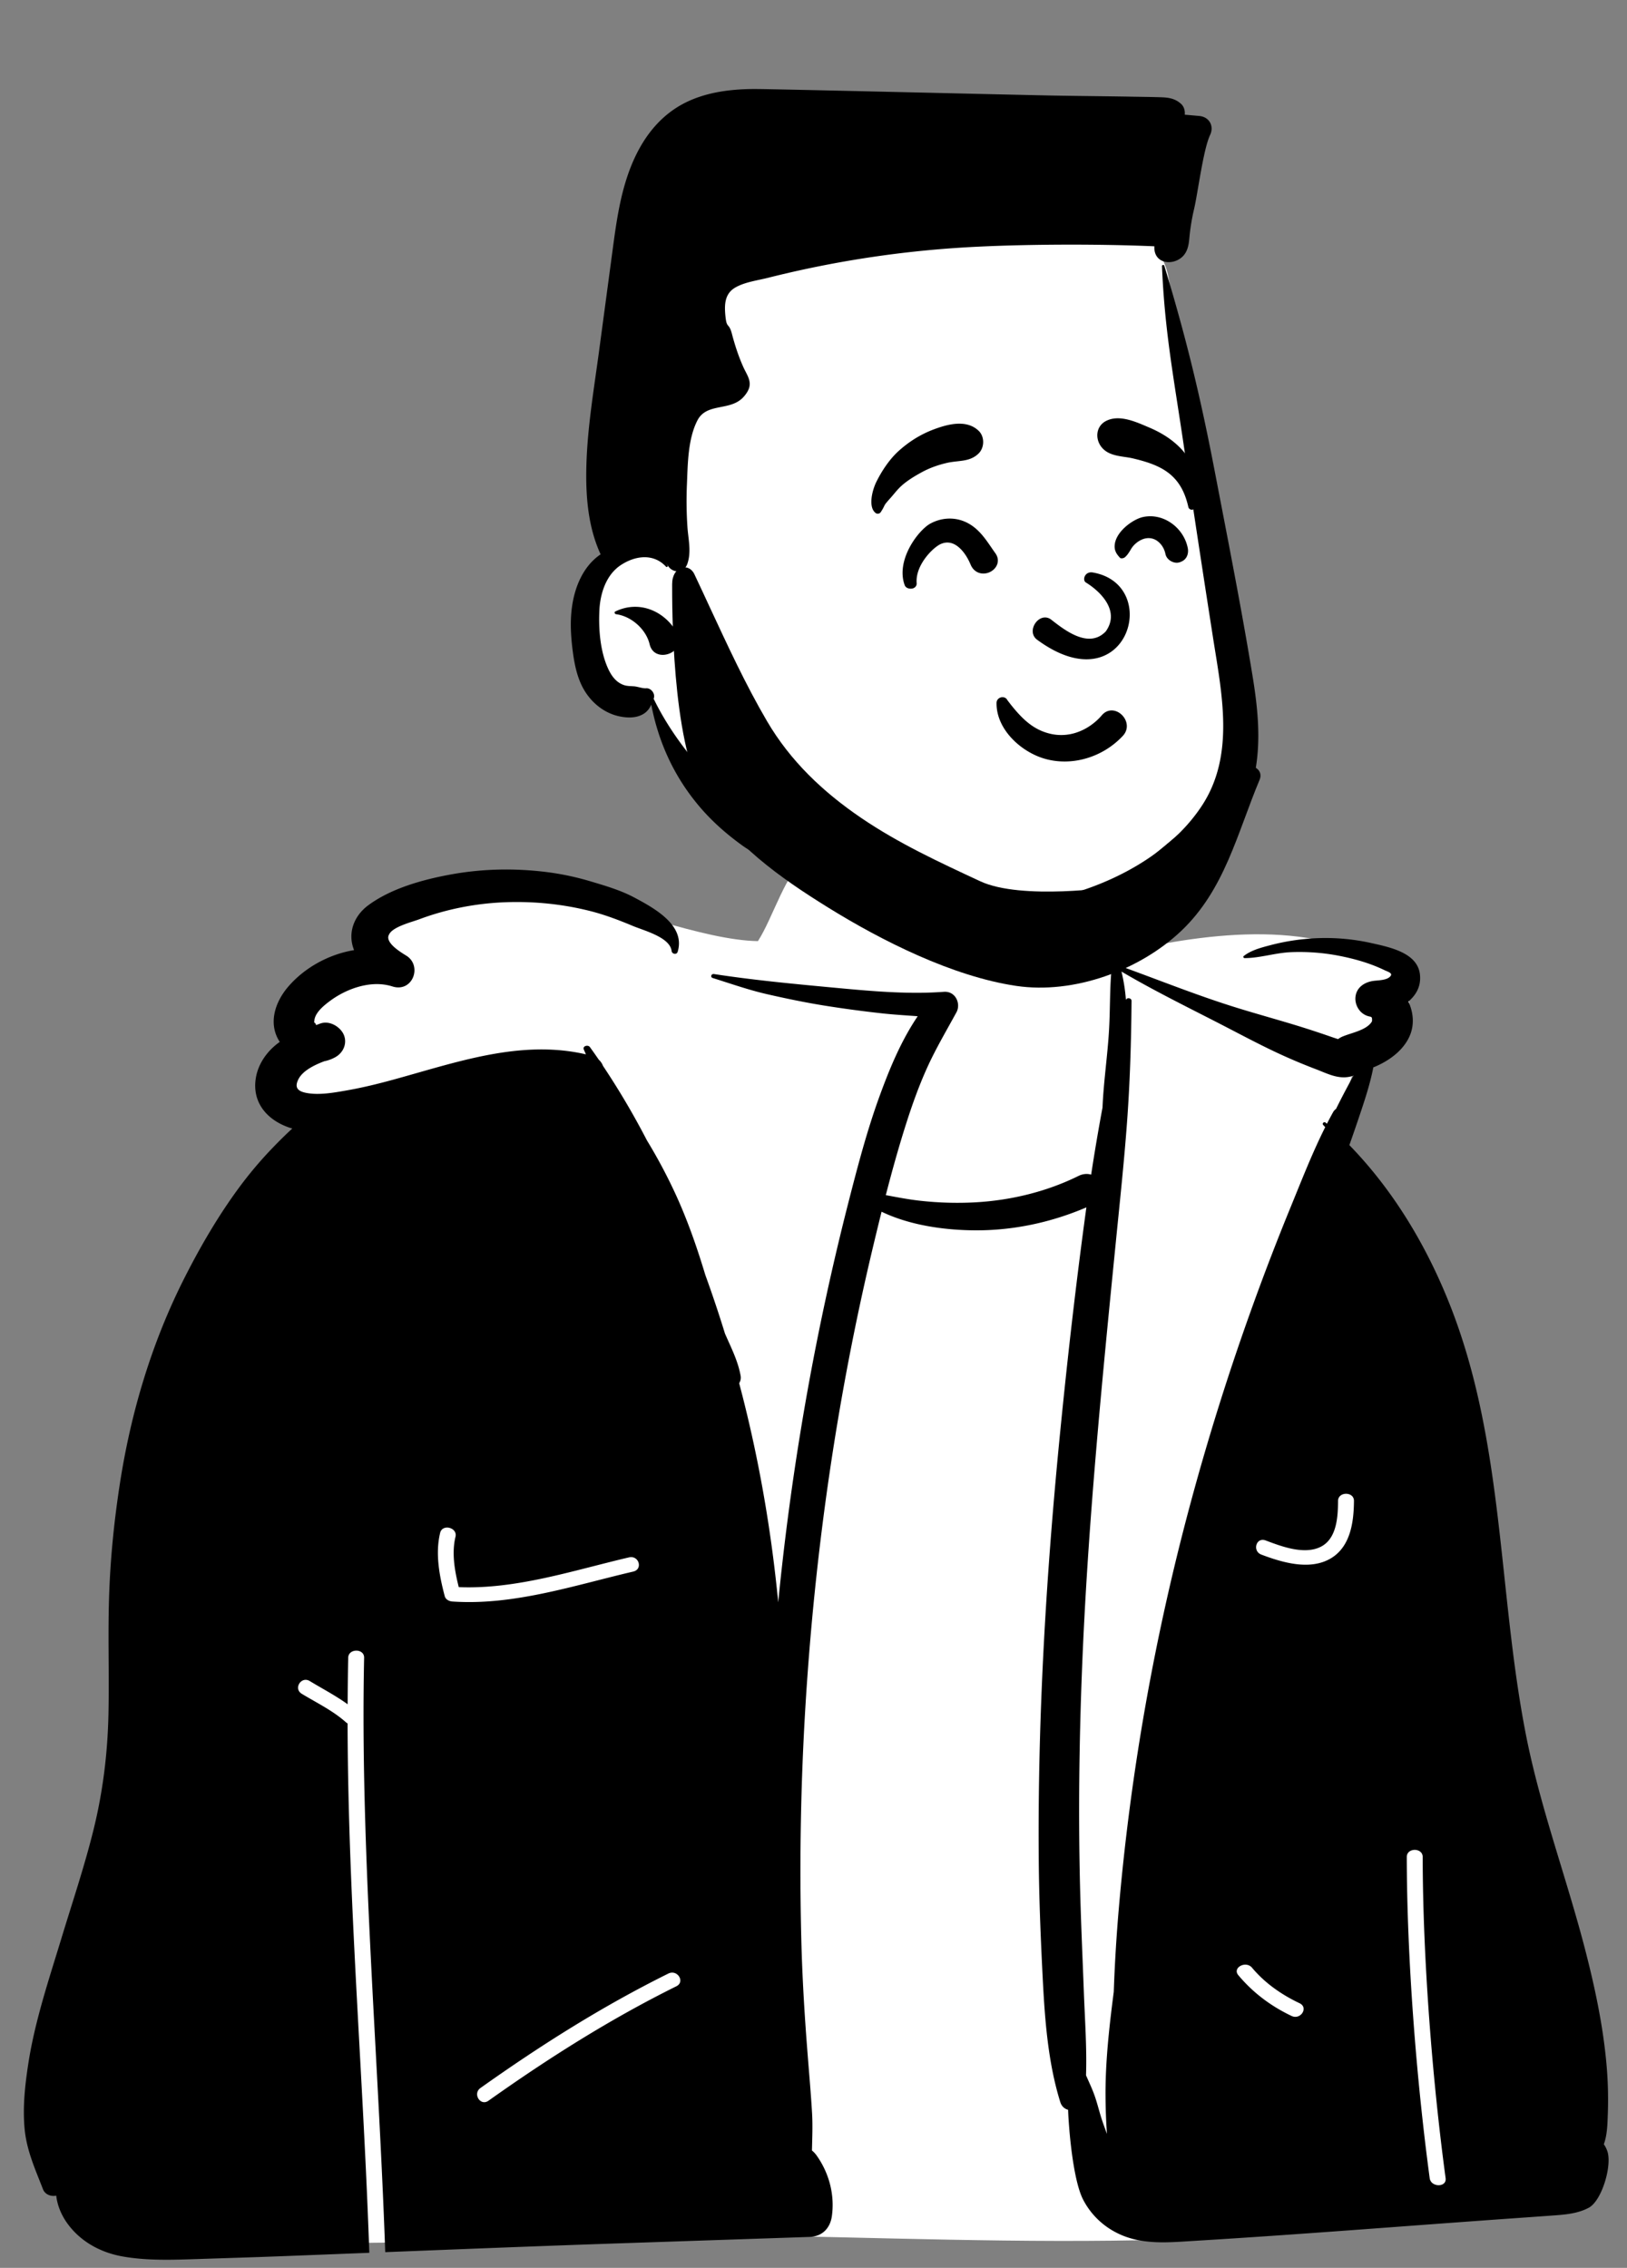 <svg width="216" height="301" fill="none" xmlns="http://www.w3.org/2000/svg"><rect width="100%" height="100%" fill="#808080" stroke="none"/><path fill-rule="evenodd" clip-rule="evenodd" d="M22.63 295.674c1.393 1.956 4.131 1.655 5.307.14 13.39 2.885 27.116 1.748 40.692 1.041 38.255-1.44 76.725 3.073 114.826-1.648 4.041-.747 8.745-.39 12.053-2.982 5.289-5.733 4.15-14.436 3.307-21.417-6.754-39.357-16.356-79.074-21.145-118.684-.268-3.773 1.413-8.461 2.921-12.008.372-.66 2.725-1.306 3.946-2.067 3.747-2.488 3.14-6.945-.109-9.561-10.518-6.856-25.159-4.461-36.316-1.931-2.139-7.427-4.542-12.312-8.613-12.795-7.749-.921-26.545-3.735-32.335 0-2.77 1.786-4.548 8.081-6.542 11.148-14.54-.239-44.053-18.231-50.12 2.029-4.93.315-9.812 4.295-8.869 9.071-6.393 5.224-1.35 13.058-1.439 19.561-.84 13.797-8.913 26.136-12.272 39.464-7.677 25.85-16.366 72.871-6.844 98.103-.205-.099-.653.05-.363.26 1.078.281 1.219 1.537 1.915 2.276z" fill="#fff"/><path fill-rule="evenodd" clip-rule="evenodd" d="M189.806 289.1c-1.786-13.259-3.027-29.264-3.042-42.634-.001-1.259 2.111-1.257 2.113 0 .014 13.37 1.256 29.375 3.042 42.634.168 1.246-1.947 1.231-2.113 0m-13.229-82.209c-2.76 1.56-6.383.478-9.114-.556-1.244-.47-.696-2.359.561-1.883 2.079.786 5.116 1.944 7.31.847 2.189-1.095 2.288-4.107 2.304-6.094.011-1.259 2.123-1.258 2.113 0-.022 2.704-.413 6.124-3.174 7.686m-5.108 60.674c-2.784-1.32-5.159-3.124-7.071-5.414-.831-.996 1.005-1.968 1.824-.986 1.683 2.015 3.875 3.557 6.313 4.713 1.212.574.142 2.259-1.066 1.687m-13.381-68.182c-4.777 17.702-7.983 35.722-9.554 53.91-.319 3.692-.544 7.38-.671 11.07-.126.962-.248 1.926-.361 2.891-.431 3.648-.761 7.355-.732 11.028.013 1.649.069 3.29.19 4.933a51.997 51.997 0 0 1-.596-1.651c-.389-1.126-.645-2.293-1.041-3.411-.327-.926-.75-1.812-1.143-2.708v-.003c.119-3.67-.151-7.375-.288-11.028-.177-4.733-.396-9.46-.51-14.196-.227-9.47-.113-18.947.256-28.412.742-19.073 2.617-38.054 4.508-57.048.525-5.282 1.091-10.562 1.481-15.854.394-5.348.552-10.706.597-16.068.003-.386-.631-.489-.747-.115a23.681 23.681 0 0 0-.589-3.771c4.555 2.686 9.358 5.009 14.066 7.451 2.48 1.287 4.949 2.596 7.505 3.748a76.81 76.81 0 0 0 4.27 1.771c1.5.571 2.933 1.358 4.584.959.142-.034.277-.082.406-.146-.187.329-.375.657-.554.989a103.92 103.92 0 0 0-1.793 3.456 1.278 1.278 0 0 0-.393.437c-.28.505-.552 1.016-.816 1.533l-.159-.139c-.222-.193-.528.097-.333.308.09.095.177.188.264.283-1.721 3.426-3.121 7.028-4.562 10.545a325.684 325.684 0 0 0-5.033 13.06 329.39 329.39 0 0 0-8.252 26.178m-68.294 64.243c-8.804 4.361-17.03 9.571-24.944 15.192-1.078.766-2.13-.932-1.066-1.687 7.913-5.62 16.14-10.831 24.944-15.192 1.2-.593 2.265 1.094 1.066 1.687M60.06 212.559c-.458-.031-.903-.277-1.019-.717-.713-2.7-1.272-5.642-.608-8.396.295-1.229 2.332-.706 2.037.519-.523 2.172-.108 4.52.435 6.686 7.679.311 15.255-2.238 22.6-3.949 1.322-.307 1.88 1.577.563 1.884-7.793 1.815-15.854 4.532-24.008 3.973m152.863 72.031a.4.4 0 0 0 .021-.054c.452-1.265.462-2.735.513-4.061a52.889 52.889 0 0 0-.235-7.074c-.486-4.95-1.532-9.82-2.781-14.648-2.474-9.563-5.97-18.867-7.869-28.559-3.726-19.026-2.841-38.835-10.153-57.187-3.039-7.629-7.38-14.963-13.279-21.024.43-1.211.85-2.425 1.259-3.643.716-2.12 1.447-4.308 1.888-6.491.011-.059.024-.12.032-.181 2.511-1.001 4.795-2.889 5.186-5.399.169-1.084-.026-2.286-.533-3.333 1.035-.884 1.7-2.032 1.542-3.571-.296-2.896-3.953-3.641-6.499-4.207a27.871 27.871 0 0 0-8.856-.518 28.68 28.68 0 0 0-4.418.786c-1.254.33-2.62.67-3.626 1.466-.118.092-.021.273.122.273 2.036-.007 4.064-.698 6.121-.789a27.487 27.487 0 0 1 6.416.481c2.065.401 4.125.987 6.002 1.893.529.256 1.302.43.682.948-.455.378-1.347.41-1.931.466-1.291.124-2.405.823-2.569 2.098-.145 1.125.581 2.4 1.875 2.654.071.015.137.032.195.054.035.061.087.112.082.029 0 0 .003-.002.003 0 .032.178.042.249.042.261-.008-.014-.021-.075-.032-.124l.045.22c-.029-.115-.005.166-.029.21-.686 1.172-2.717 1.502-3.9 2.007-.23.097-.428.212-.597.342-.28-.09-.565-.181-.853-.281a129.13 129.13 0 0 0-4.269-1.409c-2.773-.857-5.58-1.621-8.353-2.481-5.249-1.626-10.324-3.68-15.476-5.541a15.487 15.487 0 0 0-.578-1.646c-.045-.112-.262-.149-.286 0-.079.474-.142.95-.195 1.429a.215.215 0 0 0-.016.139c-.298 2.784-.219 5.634-.372 8.415-.19 3.468-.721 6.911-.872 10.381v.064a267.807 267.807 0 0 0-1.51 8.915c-.51-.146-1.093-.117-1.69.179-4.22 2.083-8.962 3.243-13.734 3.502a44.487 44.487 0 0 1-7.171-.201c-1.572-.166-3.119-.469-4.669-.757.816-3.162 1.693-6.31 2.683-9.426.816-2.562 1.724-5.111 2.846-7.575 1.133-2.489 2.543-4.865 3.856-7.277.604-1.116-.109-2.823-1.68-2.706a46.13 46.13 0 0 1-1.397.081c-4.547.2-9.276-.269-13.765-.687-5.11-.478-10.288-.974-15.352-1.753-.375-.056-.528.415-.159.53 2.403.747 4.777 1.592 7.241 2.151 2.535.579 5.085 1.107 7.657 1.519 2.464.394 4.938.723 7.42 1.001 1.619.184 3.256.276 4.886.398-2.195 3.243-3.708 6.901-5.026 10.503-1.692 4.626-2.936 9.385-4.153 14.135a351.698 351.698 0 0 0-6.43 30.811 356.572 356.572 0 0 0-2.91 22.335 188.45 188.45 0 0 0-.779-6.789c-.998-7.5-2.456-14.95-4.404-22.288.174-.284.256-.623.198-.953-.351-2.017-1.276-3.773-2.086-5.643a167.156 167.156 0 0 0-2.61-7.785c-1.06-3.51-2.252-6.965-3.775-10.34a70.024 70.024 0 0 0-3.972-7.507 103.482 103.482 0 0 0-5.838-9.897 2.047 2.047 0 0 0-.547-.804 82.177 82.177 0 0 0-1.183-1.68c-.261-.361-1.011-.141-.813.318.092.215.185.429.28.642-8.68-2.007-17.19 1.062-25.458 3.328-2.086.574-4.193 1.092-6.332 1.466-1.682.293-3.642.649-5.318.327-1.123-.215-1.619-.686-1.072-1.795.565-1.148 2.107-1.902 3.446-2.41.504-.1 1-.279 1.478-.547 1.115-.625 1.603-1.93 1.078-3.041-.478-1.003-1.873-1.868-3.106-1.409-.177.066-.35.13-.525.193a.409.409 0 0 1-.058-.107c-.177-.447-.254.088-.177-.552.127-1.045 1.323-1.995 2.141-2.594 2.036-1.492 4.978-2.595 7.605-2.031.198.041.396.092.592.156 2.706.867 4.024-2.738 1.861-4.081-.132-.08-.298-.183-.48-.302-.9-.579-2.218-1.554-1.86-2.432.444-1.092 3.061-1.72 4.051-2.091 3.581-1.343 7.45-2.105 11.31-2.261 3.884-.157 7.819.239 11.566 1.208 1.838.474 3.726 1.195 5.463 1.923 1.56.651 4.957 1.513 5.173 3.34.048.403.668.54.803.1 1.064-3.507-3.066-5.77-5.79-7.219-1.789-.952-3.817-1.545-5.779-2.129-1.88-.562-3.8-.974-5.759-1.224-4.206-.532-8.463-.463-12.635.284-3.8.681-8.027 1.844-11.098 4.105-1.886 1.387-2.739 3.595-1.98 5.748.026.071.052.145.079.215-3.394.562-6.604 2.359-8.751 4.865-1.764 2.058-2.688 4.923-1.11 7.319-.065.044-.131.09-.195.139-1.505 1.113-2.624 2.73-2.957 4.498-.652 3.487 1.626 5.927 4.813 6.86-.789.713-1.547 1.47-2.289 2.227a53.025 53.025 0 0 0-4.647 5.431c-2.836 3.819-5.26 7.978-7.38 12.168-4.36 8.606-7.11 17.869-8.567 27.261-.734 4.732-1.225 9.489-1.412 14.266-.217 5.446.002 10.894-.111 16.342-.111 5.236-.737 10.344-2.002 15.448-1.212 4.882-2.828 9.666-4.29 14.484-1.651 5.426-3.468 10.828-4.34 16.422-.44 2.847-.757 5.702-.512 8.582.249 2.932 1.4 5.44 2.461 8.168.27.696 1.09.977 1.748.828.148 1.306.682 2.581 1.477 3.685 1.687 2.339 4.285 3.831 7.261 4.374 3.354.608 6.81.464 10.206.351 3.684-.122 7.37-.232 11.054-.373 3.856-.148 7.712-.299 11.569-.451-.128-3.656-.28-7.31-.452-10.964-.93-19.752-2.394-39.515-2.432-59.293a1.147 1.147 0 0 1-.219-.152c-1.736-1.552-3.867-2.571-5.87-3.786-1.133-.687-.074-2.378 1.066-1.687 1.689 1.024 3.448 1.934 5.03 3.082.01-2.059.03-4.118.073-6.177.027-1.257 2.14-1.257 2.113 0-.133 6.206-.089 12.412.063 18.617.492 20.107 2.036 40.177 2.74 60.276 10.351-.409 20.703-.821 31.055-1.17l25.263-.85c1.766-.058 2.759-1.226 2.976-2.752.396-2.808-.349-5.712-2.034-8.073a3.285 3.285 0 0 0-.609-.647c.039-1.683.113-3.368.01-5.05-.153-2.569-.383-5.138-.583-7.705-.407-5.14-.721-10.291-.845-15.443a360.11 360.11 0 0 1 .562-30.911c1.265-20.56 4.209-40.987 9.028-61.097.351-1.466.705-2.931 1.072-4.393 3.747 1.799 8.305 2.446 12.4 2.471 5.134.029 10.153-1.063 14.79-3.048-.031.222-.063.442-.092.664-1.294 9.524-2.385 19.067-3.335 28.623-1.896 19.051-3.058 38.179-2.897 57.314.045 5.302.264 10.587.536 15.881.277 5.385.703 11.075 2.324 16.269.179.573.578.903 1.038 1.023.023.757.076 1.516.134 2.264.188 2.429.724 7.477 1.87 9.68 1.117 2.149 2.978 3.853 5.352 4.791 3.016 1.189 6.277.847 9.462.657 13.847-.835 27.683-1.954 41.523-2.935 1.927-.137 3.855-.271 5.78-.411 1.714-.122 3.486-.229 5.007-1.052 1.729-.935 3.078-5.529 2.482-7.429a3.617 3.617 0 0 0-.489-.996" fill="#000"/><path fill-rule="evenodd" clip-rule="evenodd" d="M121.873 19.189c13.844 0 31.714 8.68 33.238 17.57 1.796 10.476 11.412 50.677 9.241 63.568-2.172 12.892-13.873 22.172-32.598 22.172-18.724 0-32.7-10.206-35.91-13.711-3.208-3.504-9.155-16.016-9.155-16.016s-10.025-1.333-10.073-9.501c-.048-8.169 6.518-11.14 6.518-11.14s-2.34-32.237 3.555-40.63c5.896-8.393 21.341-12.313 35.184-12.313z" fill="#fff"/><path fill-rule="evenodd" clip-rule="evenodd" d="M154.264 35.325c-.01-.188.263-.21.314-.044 2.987 9.863 4.828 17.549 6.766 27.66l.572 2.974c1.53 7.934 3.075 15.878 4.38 23.85l.077.476c.653 4.127 1.03 8.293.211 12.428-.766 3.865-2.858 7.409-5.574 10.231-5.249 5.454-12.544 8.861-19.883 10.384-3.711.77-7.539 1.067-11.32.799a40.635 40.635 0 0 1-5.613-.79l-.203-.043c-1.861-.402-3.512-.88-4.5-2.63-.249-.441-.149-1.196.373-1.423.985-.424 1.709-.602 2.784-.48 1.027.117 2.029.426 3.043.619 1.939.368 3.909.553 5.881.597 3.874.085 7.758-.4 11.462-1.555 6.363-1.986 12.829-5.785 16.547-11.469 4.374-6.685 2.633-14.799 1.474-22.182l-.035-.223a3629.717 3629.717 0 0 1-3.46-22.645l-.48-3.236c-1.263-8.552-2.455-14.657-2.816-23.298zM89.656 14.393c3.176-2.092 7.122-2.606 10.853-2.577l.467.005c4.776.073 28.82.645 36.871.821l1.915.04c2.534.048 7.647.098 10.281.146l.152.003c1.292.024 2.584.034 3.876.076l.19.007c.968.04 1.773.186 2.531.868.386.345.536.872.501 1.374l-.006.066 1.919.168c1.303.115 1.992 1.283 1.474 2.465l-.026.057c-.919 1.96-1.621 7.662-2.114 9.77a28.224 28.224 0 0 0-.588 3.368c-.097.892-.107 1.787-.604 2.571-1.061 1.674-4.045 1.66-4.098-.711-.003-.076 0-.149.007-.22-7.51-.329-17.762-.297-25.262.151a141.254 141.254 0 0 0-26.034 4.031c-1.412.356-3.145.568-4.408 1.33-1.414.859-1.388 2.396-1.234 3.861.165 1.552.44.753.83 2.167l.023.09c.403 1.535.9 3.053 1.558 4.496.376.824.98 1.616.751 2.564-.129.533-.55 1.104-.938 1.477-1.766 1.693-4.75.614-5.95 2.934-1.255 2.426-1.286 5.712-1.392 8.396l-.007.158a51.431 51.431 0 0 0 .066 5.549c.11 1.681.558 3.346-.017 4.962-.42 1.174-1.79 1.284-2.506.329a4.736 4.736 0 0 1-.229-.336l-.069-.113-.005.002c.068.108.132.218.193.33.066.124-.098.26-.198.153-1.687-1.835-4.152-1.47-6.061-.185-1.933 1.306-2.697 3.787-2.796 6.012-.113 2.468.107 5.362 1.136 7.642.434.965 1.053 1.853 2.08 2.22.465.166.909.144 1.394.183.504.039 1.112.293 1.602.259.636-.046 1.208.68 1.027 1.29l-.013.04-.029.085a.253.253 0 0 1 .066.088c1.853 3.785 4.393 7.153 7.202 10.277 1.407 1.562 2.967 2.998 4.598 4.326.805.655 1.653 1.311 2.548 1.84.298.172.57.29.905.385.156.044.334.066.485.117l.157.053.031.01c.448.051.826.349.975.814.388 1.214-.317 2.286-1.522 2.62-1.304.365-2.534-.276-3.569-1.011l-.068-.049c-2.11-1.518-4.052-3.222-5.735-5.211-3.328-3.926-5.413-8.47-6.378-13.498-.239.514-.56.962-1.119 1.274-.868.488-1.904.488-2.855.324-1.914-.324-3.545-1.491-4.635-3.07-1.132-1.638-1.553-3.626-1.809-5.564-.254-1.94-.378-3.887-.124-5.832.363-2.792 1.536-5.553 3.815-7.084-1.706-3.716-2.006-7.884-1.884-11.953.148-5.011 1.014-10.078 1.68-15.042l1.892-14.113.077-.568c.457-3.32 1.013-6.658 2.256-9.786 1.226-3.083 3.089-5.871 5.898-7.72zm-7.963 66.764c3.125-1.515 6.502-.119 8.184 2.823 1.463 2.557-2.886 4.247-3.611 1.611l-.021-.081c-.478-1.996-2.424-3.721-4.455-3.99-.168-.023-.293-.267-.097-.362z" fill="#000"/><path fill-rule="evenodd" clip-rule="evenodd" d="M144.195 100.658c-1.795.52-3.721.566-5.55.029-1.659-.487-3.363-1.56-4.584-2.98-1.085-1.26-1.787-2.793-1.76-4.428a.721.721 0 0 1 .173-.464c.11-.13.265-.22.43-.259a.79.79 0 0 1 .503.044c.138.063.257.17.331.327.188.246.375.49.562.726 1.509 1.865 2.971 3.259 5.24 3.759a6.373 6.373 0 0 0 3.588-.263c1.208-.443 2.299-1.222 3.155-2.22.386-.45.843-.634 1.289-.637.506-.003 1.006.232 1.382.608.371.37.618.872.641 1.397.02.461-.131.943-.53 1.373a10.796 10.796 0 0 1-4.87 2.988zm-.056-23.361c1.84 1.12 4.643 3.73 2.664 6.505-2.329 2.446-5.683-.36-7.336-1.628-1.532-.983-3.254 1.546-1.832 2.694 11.942 8.851 16.789-7.278 7.435-8.887-1.03-.177-1.413.97-.931 1.316zm-17.208-4.925c-.591-.379-1.287-.509-2.057-.158-.603.274-1.659 1.189-2.395 2.39-.503.822-.859 1.787-.785 2.791a.632.632 0 0 1-.205.533.794.794 0 0 1-.444.197c-.154.02-.327.002-.468-.042-.268-.083-.409-.257-.463-.399-.514-1.368-.293-2.896.284-4.274.779-1.86 2.193-3.417 3.12-3.919 1.585-.86 3.455-.9 5.043-.023 1.351.745 2.196 1.948 3.036 3.175.179.26.356.52.54.774.367.51.404 1.015.261 1.448-.157.48-.559.885-1.061 1.098-.465.196-1.004.223-1.481.022-.402-.17-.772-.502-1.006-1.065-.394-.947-1.051-1.993-1.919-2.549zm30.029 2.108c-.405.21-.722.274-1.171.14a1.658 1.658 0 0 1-.686-.41 1.37 1.37 0 0 1-.382-.691c-.131-.65-.486-1.257-.992-1.654a1.989 1.989 0 0 0-1.583-.416c-.652.109-1.275.528-1.703 1.022a3.795 3.795 0 0 0-.368.54c-.211.349-.417.673-.708.93a.689.689 0 0 1-.438.164.662.662 0 0 1-.195-.03c-.65-.653-.775-1.148-.754-1.64.022-.515.225-1.037.553-1.523.769-1.142 2.23-2.078 3.215-2.29 1.35-.29 2.69.058 3.765.813 1.106.776 1.925 1.981 2.181 3.34.061.327.035.68-.089.987a1.38 1.38 0 0 1-.645.718zm-27.052-14.282c-.81.79-1.769.913-2.739 1.021-.539.062-.969.11-1.392.206-1.164.263-2.314.66-3.363 1.23-1.097.596-2.292 1.315-3.152 2.236-.205.22-.398.45-.591.68-.176.21-.345.412-.524.607-.205.224-.4.46-.594.694-.12.197-.143.246-.168.296a4.963 4.963 0 0 1-.351.638c-.135.228-.207.29-.27.318a.556.556 0 0 1-.297.057.502.502 0 0 1-.258-.125c-.416-.352-.538-.93-.526-1.542.019-.93.362-1.96.678-2.592.734-1.47 1.753-3 2.977-4.097 1.398-1.252 2.926-2.2 4.682-2.854 1.091-.406 2.355-.78 3.544-.732.855.034 1.672.288 2.347.924.414.39.613.946.613 1.5 0 .567-.207 1.136-.616 1.535zm28.699 7.235a.448.448 0 0 1-.467.21.47.47 0 0 1-.24-.117.451.451 0 0 1-.135-.233c-.538-2.365-1.582-4.124-3.811-5.258-1.096-.558-2.357-.913-3.55-1.195-.347-.083-.713-.136-1.082-.19-1.157-.169-2.322-.362-3.076-1.298-.454-.564-.645-1.285-.537-1.944.101-.621.464-1.19 1.122-1.532 1.641-.849 3.679-.016 5.335.694l.361.154c1.62.684 3.097 1.588 4.312 2.88.963 1.025 1.856 2.54 2.215 4.099.299 1.296.229 2.62-.447 3.73z" fill="#000"/><path fill-rule="evenodd" clip-rule="evenodd" d="M147.918 117.712s-12.286 1.811-17.785-.748c-5.483-2.551-10.816-5.018-15.79-8.397-5.095-3.461-9.418-7.572-12.504-12.833-2.87-4.895-5.256-10.09-7.659-15.245-.14-.3-1.519-3.296-2.006-4.3-.75-1.557-2.942-1.068-2.942 1.35 0 2.416-.108 20.72 4.104 27.921 3.8 6.503 10.241 11.047 16.64 15.013 7.079 4.386 16.484 9.126 24.931 10.379 7.644 1.132 16.368-2.048 21.904-7.291 5.787-5.483 7.425-12.932 10.412-20.066.667-1.594-1.698-2.556-2.392-.988-1.306 2.953-16.913 15.205-16.913 15.205z" fill="#000"/></svg>